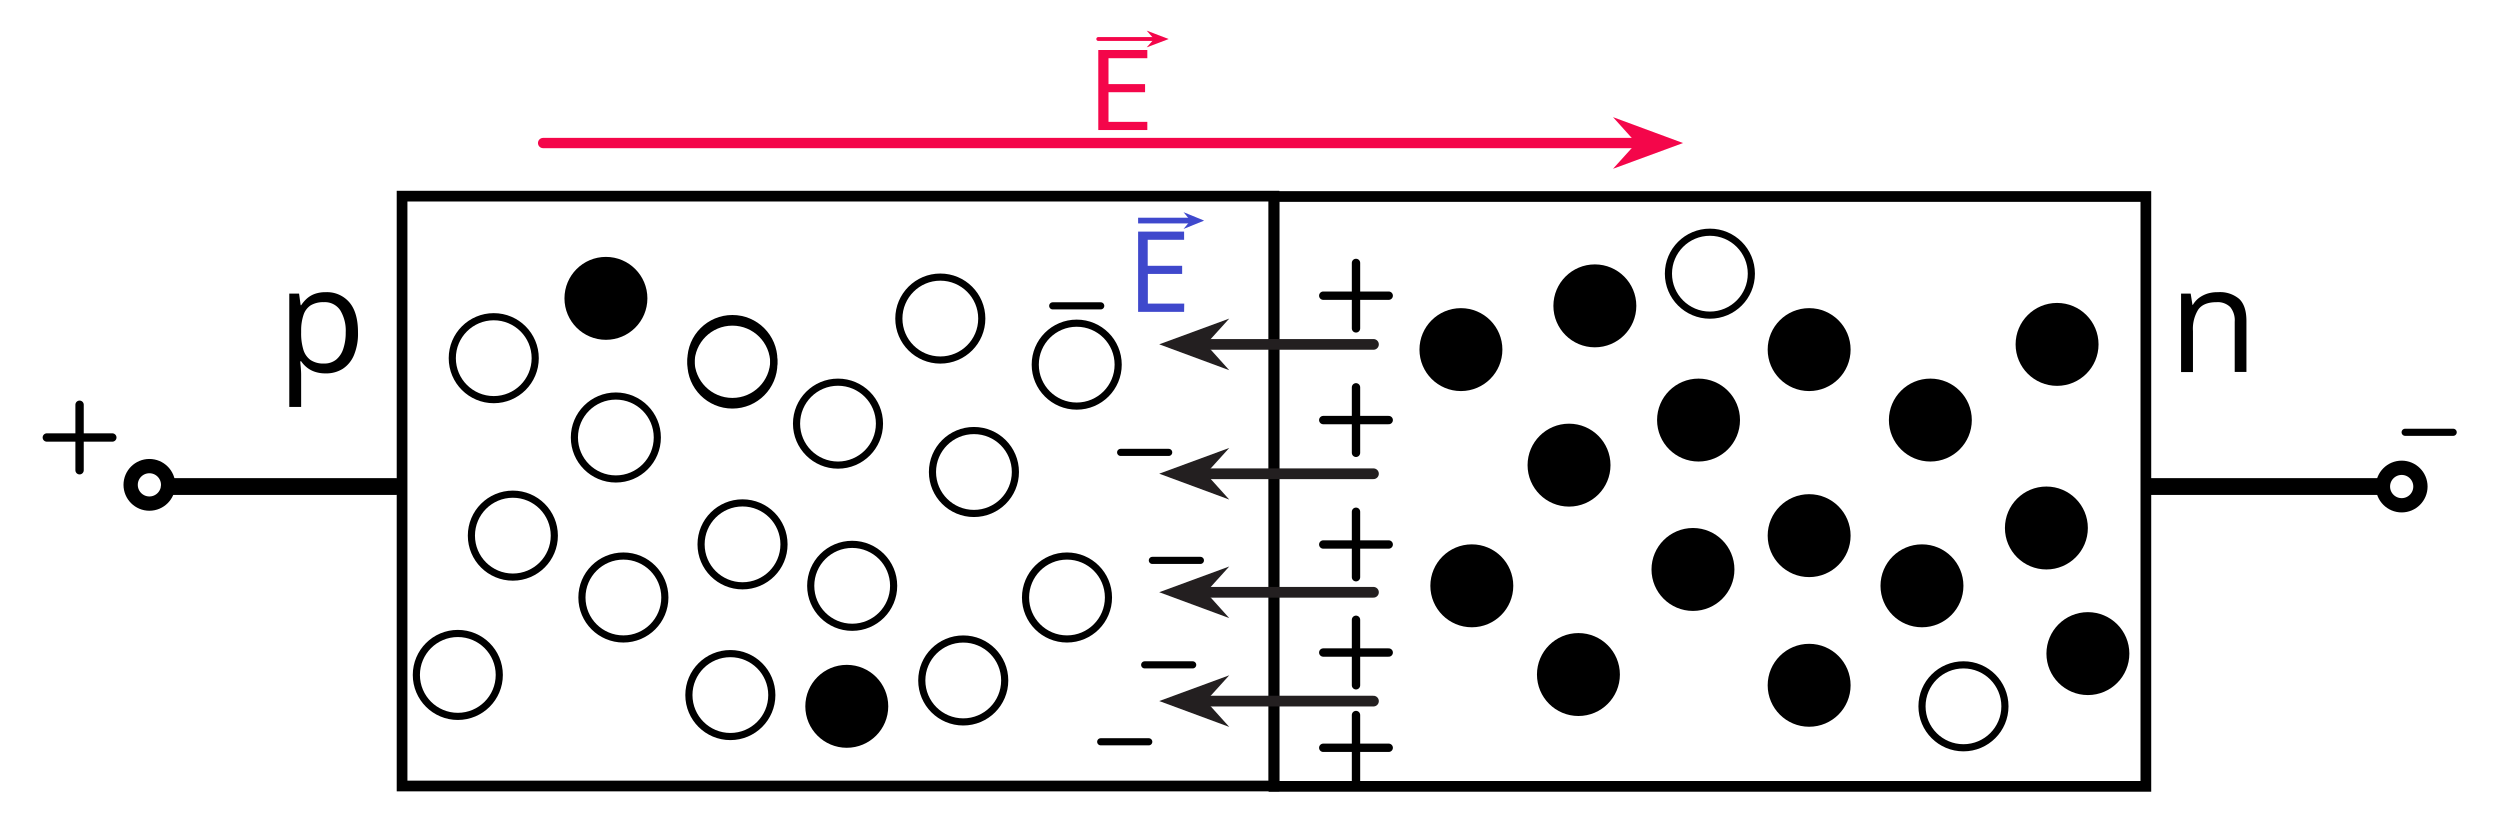<svg xmlns="http://www.w3.org/2000/svg" width="700" height="230" viewBox="0 0 700 230">
  <defs>
    <style>
      .cls-1, .cls-11, .cls-13, .cls-14, .cls-2, .cls-3, .cls-4, .cls-5, .cls-7 {
        fill: none;
      }

      .cls-1, .cls-11, .cls-2, .cls-3, .cls-4, .cls-5 {
        stroke: #000;
      }

      .cls-1, .cls-13, .cls-14, .cls-4, .cls-5, .cls-7 {
        stroke-linecap: round;
        stroke-miterlimit: 10;
      }

      .cls-1 {
        stroke-width: 4.69px;
      }

      .cls-10, .cls-11, .cls-2, .cls-3 {
        stroke-miterlimit: 10;
      }

      .cls-2, .cls-4 {
        stroke-width: 2px;
      }

      .cls-3, .cls-7 {
        stroke-width: 3px;
      }

      .cls-5 {
        stroke-width: 2.34px;
      }

      .cls-6 {
        fill: #231f20;
      }

      .cls-7 {
        stroke: #231f20;
      }

      .cls-10, .cls-8 {
        fill: #3f48cc;
      }

      .cls-9 {
        fill: #3f48cd;
      }

      .cls-10 {
        stroke: #3f48cd;
        stroke-width: 1.6px;
      }

      .cls-11 {
        stroke-width: 4px;
      }

      .cls-12 {
        fill: #f4064a;
      }

      .cls-13, .cls-14 {
        stroke: #f4064a;
      }

      .cls-13 {
        stroke-width: 2.88px;
      }

      .cls-14 {
        stroke-width: 1.1px;
      }
    </style>
  </defs>
  <g id="Слой_1" data-name="Слой 1">
    <line class="cls-1" x1="111.03" y1="136.23" x2="47.4" y2="136.23"/>
    <circle class="cls-2" cx="272.7" cy="132.16" r="11.61"/>
    <circle class="cls-2" cx="234.64" cy="118.62" r="11.61"/>
    <circle class="cls-2" cx="238.61" cy="164.03" r="11.61"/>
    <circle class="cls-2" cx="205.07" cy="101.79" r="11.61"/>
    <circle class="cls-2" cx="205.07" cy="100.81" r="11.61"/>
    <circle class="cls-2" cx="138.25" cy="100.29" r="11.61"/>
    <circle class="cls-2" cx="172.44" cy="122.5" r="11.61"/>
    <circle class="cls-2" cx="143.6" cy="149.98" r="11.61"/>
    <circle class="cls-2" cx="301.48" cy="102.1" r="11.61"/>
    <circle class="cls-2" cx="269.71" cy="190.53" r="11.61"/>
    <circle class="cls-2" cx="128.19" cy="188.98" r="11.61"/>
    <circle class="cls-2" cx="263.29" cy="89.2" r="11.61"/>
    <circle class="cls-2" cx="207.91" cy="152.42" r="11.61"/>
    <circle class="cls-2" cx="174.55" cy="167.3" r="11.61"/>
    <circle class="cls-2" cx="204.5" cy="194.62" r="11.61"/>
    <circle class="cls-2" cx="478.77" cy="76.63" r="11.61"/>
    <circle class="cls-2" cx="549.77" cy="197.77" r="11.61"/>
    <circle cx="237.1" cy="197.77" r="11.61"/>
    <circle cx="169.66" cy="83.54" r="11.61"/>
    <circle cx="412.11" cy="164.03" r="11.61"/>
    <circle cx="409.06" cy="97.89" r="11.61"/>
    <circle cx="441.96" cy="188.87" r="11.61"/>
    <circle cx="474.03" cy="159.45" r="11.61"/>
    <circle cx="506.56" cy="149.98" r="11.61"/>
    <circle cx="475.59" cy="117.62" r="11.61"/>
    <circle cx="439.33" cy="130.24" r="11.61"/>
    <circle cx="446.56" cy="85.64" r="11.61"/>
    <circle cx="506.56" cy="191.88" r="11.61"/>
    <circle cx="506.56" cy="97.89" r="11.61"/>
    <circle cx="575.98" cy="96.43" r="11.61"/>
    <circle cx="540.5" cy="117.62" r="11.61"/>
    <circle cx="538.15" cy="164.03" r="11.61"/>
    <circle cx="572.99" cy="147.84" r="11.61"/>
    <circle cx="584.61" cy="183.01" r="11.61"/>
    <path d="M91.26,81.81a8.22,8.22,0,0,1,6.54,2.82q2.45,2.84,2.44,8.49a15.56,15.56,0,0,1-1.12,6.29A8.47,8.47,0,0,1,96,103.25a8.65,8.65,0,0,1-4.79,1.3,9.22,9.22,0,0,1-3.07-.46,7.13,7.13,0,0,1-2.26-1.24,8,8,0,0,1-1.56-1.7h-.24c0,.52.09,1.15.15,1.88s.09,1.38.09,1.92v9H81V82.21h2.74l.44,3.24h.16a9.59,9.59,0,0,1,1.56-1.83A6.9,6.9,0,0,1,88.1,82.3,9.08,9.08,0,0,1,91.26,81.81Zm-.58,2.8a6.86,6.86,0,0,0-3.68.88,5.06,5.06,0,0,0-2,2.64,13.53,13.53,0,0,0-.68,4.39v.64a15.61,15.61,0,0,0,.61,4.71,5.51,5.51,0,0,0,2,2.92,6.43,6.43,0,0,0,3.8,1,5.26,5.26,0,0,0,3.4-1.1,6.54,6.54,0,0,0,2-3.07,14,14,0,0,0,.67-4.54,11,11,0,0,0-1.51-6.17A5.16,5.16,0,0,0,90.68,84.61Z"/>
    <path d="M621.06,81.81A8.29,8.29,0,0,1,627,83.72c1.33,1.28,2,3.32,2,6.14v14.29h-3.28V90.08a5.88,5.88,0,0,0-1.25-4.1,5,5,0,0,0-3.84-1.37q-3.65,0-5.12,2.07a10.15,10.15,0,0,0-1.48,6v11.49h-3.33V82.21h2.69l.5,3.16H614a6.63,6.63,0,0,1,1.78-2,8.42,8.42,0,0,1,2.42-1.2A9.66,9.66,0,0,1,621.06,81.81Z"/>
    <rect class="cls-3" x="112.58" y="54.92" width="244.13" height="165.16"/>
    <rect class="cls-3" x="356.71" y="55.02" width="244.13" height="165.16"/>
    <line class="cls-4" x1="321.65" y1="207.7" x2="308.2" y2="207.7"/>
    <g>
      <line class="cls-5" x1="388.84" y1="182.71" x2="370.51" y2="182.71"/>
      <line class="cls-5" x1="379.68" y1="173.54" x2="379.68" y2="191.88"/>
    </g>
    <line class="cls-4" x1="308.2" y1="85.64" x2="294.76" y2="85.64"/>
    <g>
      <line class="cls-5" x1="388.84" y1="209.38" x2="370.51" y2="209.38"/>
      <line class="cls-5" x1="379.68" y1="200.21" x2="379.68" y2="218.55"/>
    </g>
    <g>
      <path class="cls-6" d="M324.58,96.41l19.61-7.21-6.53,7.21,6.53,7.25Z"/>
      <line class="cls-7" x1="384.57" y1="96.43" x2="335.84" y2="96.43"/>
    </g>
    <g>
      <line class="cls-5" x1="388.84" y1="152.46" x2="370.51" y2="152.46"/>
      <line class="cls-5" x1="379.68" y1="143.29" x2="379.68" y2="161.62"/>
    </g>
    <g>
      <line class="cls-5" x1="388.84" y1="117.62" x2="370.51" y2="117.62"/>
      <line class="cls-5" x1="379.68" y1="108.45" x2="379.68" y2="126.79"/>
    </g>
    <g>
      <line class="cls-5" x1="388.84" y1="82.79" x2="370.51" y2="82.79"/>
      <line class="cls-5" x1="379.68" y1="73.62" x2="379.68" y2="91.95"/>
    </g>
    <circle class="cls-2" cx="298.76" cy="167.3" r="11.61"/>
    <line class="cls-4" x1="327.23" y1="126.67" x2="313.78" y2="126.67"/>
    <line class="cls-4" x1="336.11" y1="156.91" x2="322.66" y2="156.91"/>
    <line class="cls-4" x1="333.95" y1="186.16" x2="320.51" y2="186.16"/>
    <g>
      <path class="cls-8" d="M331.55,87.32H318.67V64.84h12.88v2.31H321.36v7.27H331V76.7h-9.6V85h10.19Z"/>
      <g>
        <path class="cls-9" d="M337.16,61.77l-5.77,2.34,1.92-2.34-1.92-2.36Z"/>
        <line class="cls-10" x1="318.67" y1="61.76" x2="334.68" y2="61.76"/>
      </g>
    </g>
    <line class="cls-1" x1="665.96" y1="136.23" x2="602.34" y2="136.23"/>
    <circle class="cls-11" cx="41.83" cy="135.76" r="5.25"/>
    <g>
      <line class="cls-5" x1="31.45" y1="122.5" x2="13.11" y2="122.5"/>
      <line class="cls-5" x1="22.28" y1="113.33" x2="22.28" y2="131.67"/>
    </g>
    <line class="cls-4" x1="686.89" y1="121.04" x2="673.44" y2="121.04"/>
    <g>
      <path class="cls-12" d="M471.25,40.05l-19.61,7.21,6.53-7.21-6.53-7.25Z"/>
      <line class="cls-13" x1="152.07" y1="40.05" x2="458.17" y2="40.05"/>
    </g>
    <path class="cls-12" d="M321.25,36.41H307.52V14h13.73v2.3H310.38v7.25h10.24v2.27H310.38v8.3h10.87Z"/>
    <g>
      <path class="cls-12" d="M327.23,10.93l-6.15,2.33,2.05-2.33-2.05-2.35Z"/>
      <line class="cls-14" x1="307.52" y1="10.92" x2="324.59" y2="10.92"/>
    </g>
    <circle class="cls-11" cx="672.47" cy="136.23" r="5.25"/>
    <g>
      <path class="cls-6" d="M324.58,132.63l19.61-7.21-6.53,7.21,6.53,7.25Z"/>
      <line class="cls-7" x1="384.57" y1="132.65" x2="335.84" y2="132.65"/>
    </g>
    <g>
      <path class="cls-6" d="M324.58,165.82l19.61-7.21-6.53,7.21,6.53,7.25Z"/>
      <line class="cls-7" x1="384.57" y1="165.84" x2="335.84" y2="165.84"/>
    </g>
    <g>
      <path class="cls-6" d="M324.58,196.29l19.61-7.21-6.53,7.21,6.53,7.25Z"/>
      <line class="cls-7" x1="384.57" y1="196.31" x2="335.84" y2="196.31"/>
    </g>
  </g>
</svg>
